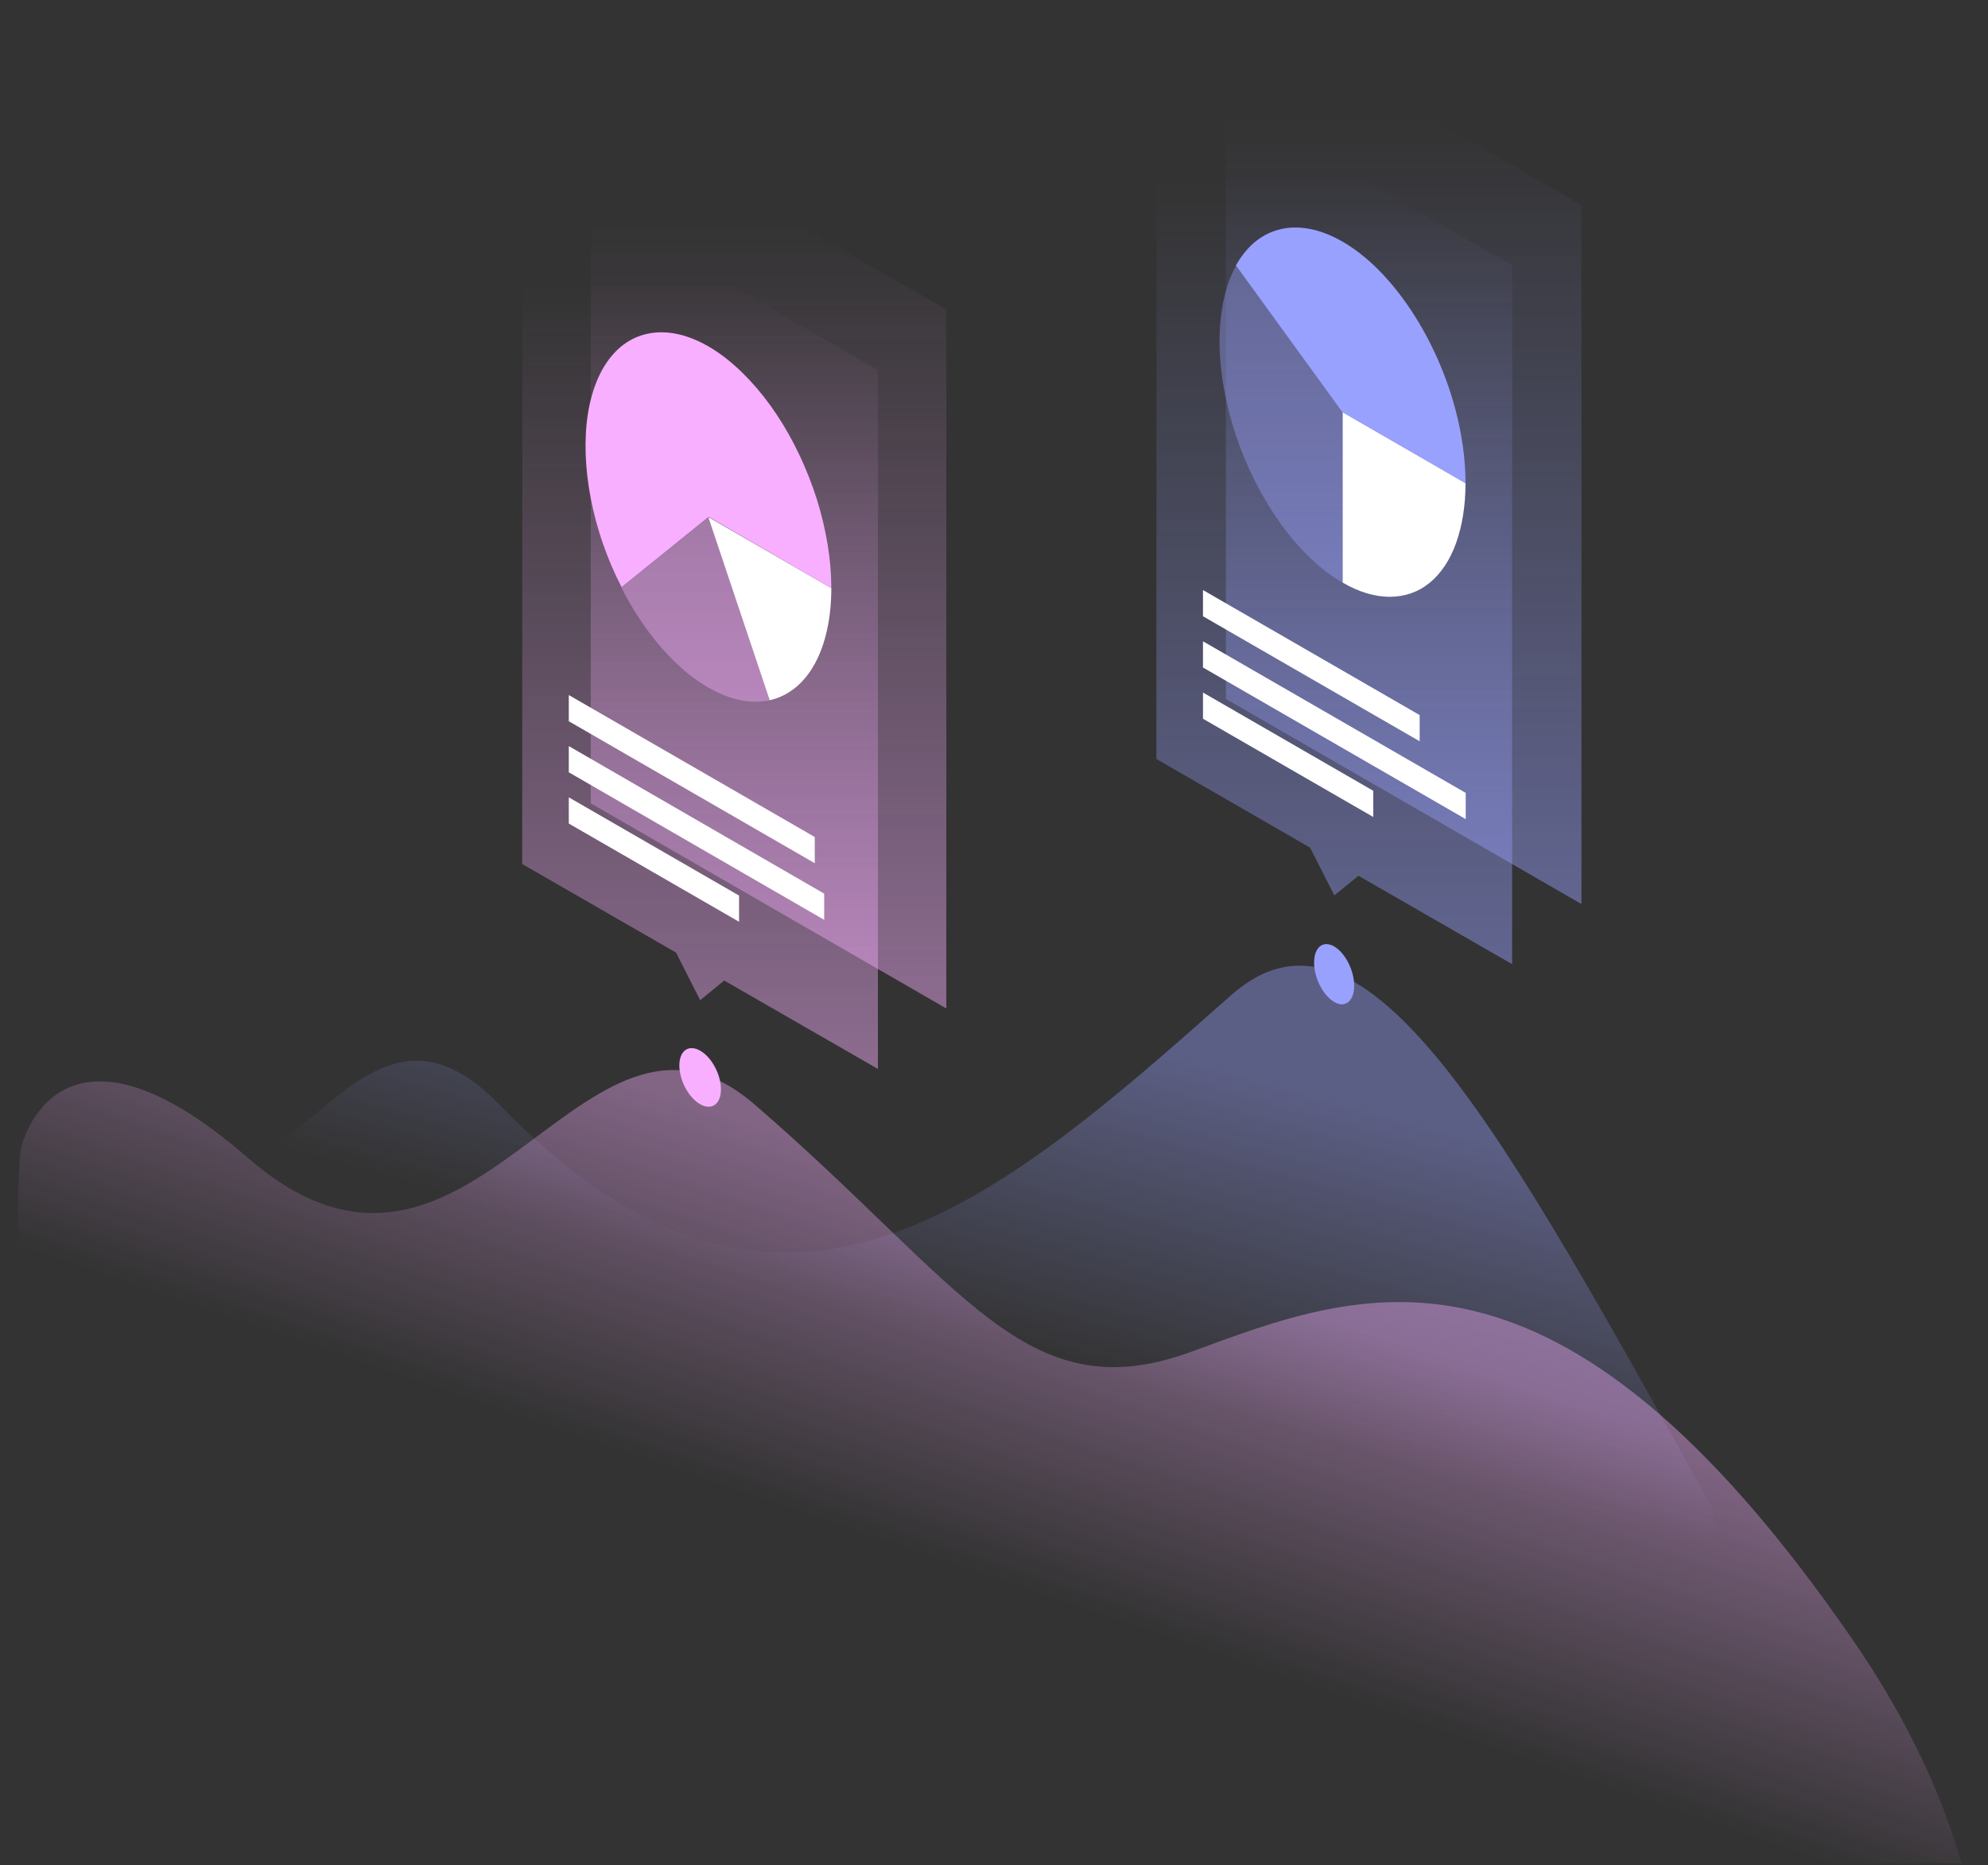 <?xml version="1.0" encoding="UTF-8"?> <svg xmlns="http://www.w3.org/2000/svg" width="452" height="424" viewBox="0 0 452 424" fill="none"><rect x="0" y="0" width="452" height="424" fill="#333333" stroke="none"/> <g clip-path="url(#clip0_44_521)"> <path opacity="0.4" d="M12.801 256.435C-29.942 219.298 -24.367 254.683 -27.214 232.061C-27.214 232.061 -28.484 240.601 -27.214 271.738L389.436 512.207V342.989C342.051 258.162 310.695 198.909 279.865 226.28C226.437 273.621 177.276 316.989 113.732 251.299C76.07 212.366 64.126 301.017 12.801 256.435Z" fill="url(#paint0_linear_44_521)"></path> <path opacity="0.4" d="M56.276 263.154C13.534 226.017 4.63 259.836 4.644 261.928C4.644 261.928 3.374 270.468 4.644 301.605L421.293 542.074C421.293 542.074 488.735 470.778 421.293 372.856C353.851 274.934 309.401 293.152 270.863 307.298C233.113 321.136 219.275 292.233 171.496 251.023C132.213 217.127 107.602 307.736 56.276 263.154Z" fill="url(#paint1_linear_44_521)"></path> <path d="M307.892 224.09C307.892 220.587 305.834 216.602 303.338 215.157C300.798 213.711 298.783 215.332 298.783 218.835C298.783 222.339 300.841 226.324 303.338 227.769C305.834 229.258 307.892 227.594 307.892 224.09Z" fill="#99A1FF"></path> <path d="M163.919 247.651C163.919 244.279 161.817 240.338 159.19 238.849C156.562 237.36 154.46 238.849 154.46 242.221C154.46 245.593 156.562 249.534 159.19 251.023C161.773 252.512 163.919 251.023 163.919 247.651Z" fill="#F8AFFF"></path> <path opacity="0.5" d="M278.727 0L359.569 46.64V205.522L278.727 158.882V0Z" fill="url(#paint2_linear_44_521)"></path> <path opacity="0.5" d="M343.803 60.303L262.961 13.664L262.917 172.546L297.864 192.691L303.382 203.551L308.856 199.084L343.803 219.185V60.303Z" fill="url(#paint3_linear_44_521)"></path> <path d="M333.206 109.834C333.206 114.914 332.461 119.556 331.06 123.453C329.659 127.351 327.6 130.417 325.016 132.519C322.433 134.621 319.323 135.672 315.951 135.672C312.579 135.672 308.9 134.577 305.266 132.431V93.674L333.206 109.834Z" fill="white"></path> <path opacity="0.4" d="M305.265 132.475C300.36 129.628 295.543 125.074 291.295 119.205C287.047 113.337 283.5 106.418 281.047 99.104C278.595 91.791 277.281 84.346 277.281 77.558C277.281 70.77 278.595 64.814 281.047 60.347L305.265 93.718V132.475Z" fill="#99A1FF"></path> <path d="M333.206 109.834C333.206 101.294 331.191 91.835 327.425 82.901C323.659 73.967 318.403 66.084 312.491 60.435C306.535 54.785 300.229 51.72 294.536 51.72C288.843 51.72 284.113 54.742 281.004 60.347L305.222 93.718L333.206 109.834Z" fill="#99A1FF"></path> <path d="M273.515 134.139L322.782 162.561V168.517L273.515 140.095V134.139Z" fill="white"></path> <path d="M273.515 145.788L333.249 180.253V186.209L273.515 151.744V145.788Z" fill="white"></path> <path d="M273.515 157.437L312.228 179.772V185.728L273.515 163.393V157.437Z" fill="white"></path> <path opacity="0.5" d="M134.314 23.736L215.157 70.376V229.258L134.314 182.618V23.736Z" fill="url(#paint4_linear_44_521)"></path> <path opacity="0.5" d="M199.611 84.127L118.768 37.487L118.725 196.413L153.715 216.558L159.19 227.375L164.664 222.908L199.611 243.009V84.127Z" fill="url(#paint5_linear_44_521)"></path> <path d="M189.012 133.701C189.012 140.489 187.698 146.445 185.246 150.912C182.794 155.379 179.246 158.225 174.998 159.189L161.028 117.541L189.012 133.701Z" fill="white"></path> <path opacity="0.4" d="M175.043 159.189C169.7 160.371 163.525 158.488 157.394 153.89C151.307 149.248 145.614 142.109 141.278 133.57L161.073 117.585L175.043 159.189Z" fill="#F8AFFF"></path> <path d="M189.012 133.701C189.012 127.307 187.873 120.388 185.728 113.512C183.538 106.637 180.429 100.024 176.619 94.287C172.809 88.55 168.385 83.82 163.831 80.536C159.233 77.251 154.634 75.544 150.386 75.544C146.138 75.544 142.372 77.208 139.482 80.448C136.548 83.689 134.577 88.375 133.657 94.112C132.781 99.849 133 106.418 134.314 113.293C135.628 120.169 138.037 127.088 141.321 133.482L161.116 117.498L189.012 133.701Z" fill="#F8AFFF"></path> <path d="M129.323 158.006L185.247 190.282V196.238L129.323 163.962V158.006Z" fill="white"></path> <path d="M129.323 169.612L187.393 203.157V209.113L129.323 175.568V169.612Z" fill="white"></path> <path d="M129.323 181.261L168.037 203.595V209.551L129.323 187.217V181.261Z" fill="white"></path> </g> <defs> <linearGradient id="paint0_linear_44_521" x1="223.956" y1="227.429" x2="203.882" y2="299.783" gradientUnits="userSpaceOnUse"> <stop stop-color="#99A1FF"></stop> <stop offset="1" stop-color="#99A1FF" stop-opacity="0"></stop> </linearGradient> <linearGradient id="paint1_linear_44_521" x1="233.794" y1="276.618" x2="207.753" y2="353.006" gradientUnits="userSpaceOnUse"> <stop stop-color="#F8AFFF"></stop> <stop offset="1" stop-color="#F8AFFF" stop-opacity="0"></stop> </linearGradient> <linearGradient id="paint2_linear_44_521" x1="319.148" y1="26.584" x2="319.148" y2="222.933" gradientUnits="userSpaceOnUse"> <stop stop-color="#99A1FF" stop-opacity="0"></stop> <stop offset="1" stop-color="#99A1FF"></stop> </linearGradient> <linearGradient id="paint3_linear_44_521" x1="303.36" y1="40.247" x2="303.36" y2="236.596" gradientUnits="userSpaceOnUse"> <stop stop-color="#99A1FF" stop-opacity="0"></stop> <stop offset="1" stop-color="#99A1FF"></stop> </linearGradient> <linearGradient id="paint4_linear_44_521" x1="174.736" y1="50.32" x2="174.736" y2="246.669" gradientUnits="userSpaceOnUse"> <stop stop-color="#F8AFFF" stop-opacity="0"></stop> <stop offset="1" stop-color="#F8AFFF"></stop> </linearGradient> <linearGradient id="paint5_linear_44_521" x1="159.168" y1="64.071" x2="159.168" y2="260.42" gradientUnits="userSpaceOnUse"> <stop stop-color="#F8AFFF" stop-opacity="0"></stop> <stop offset="1" stop-color="#F8AFFF"></stop> </linearGradient> <clipPath id="clip0_44_521"> <rect width="451.385" height="423.608" fill="white"></rect> </clipPath> </defs> </svg> 
